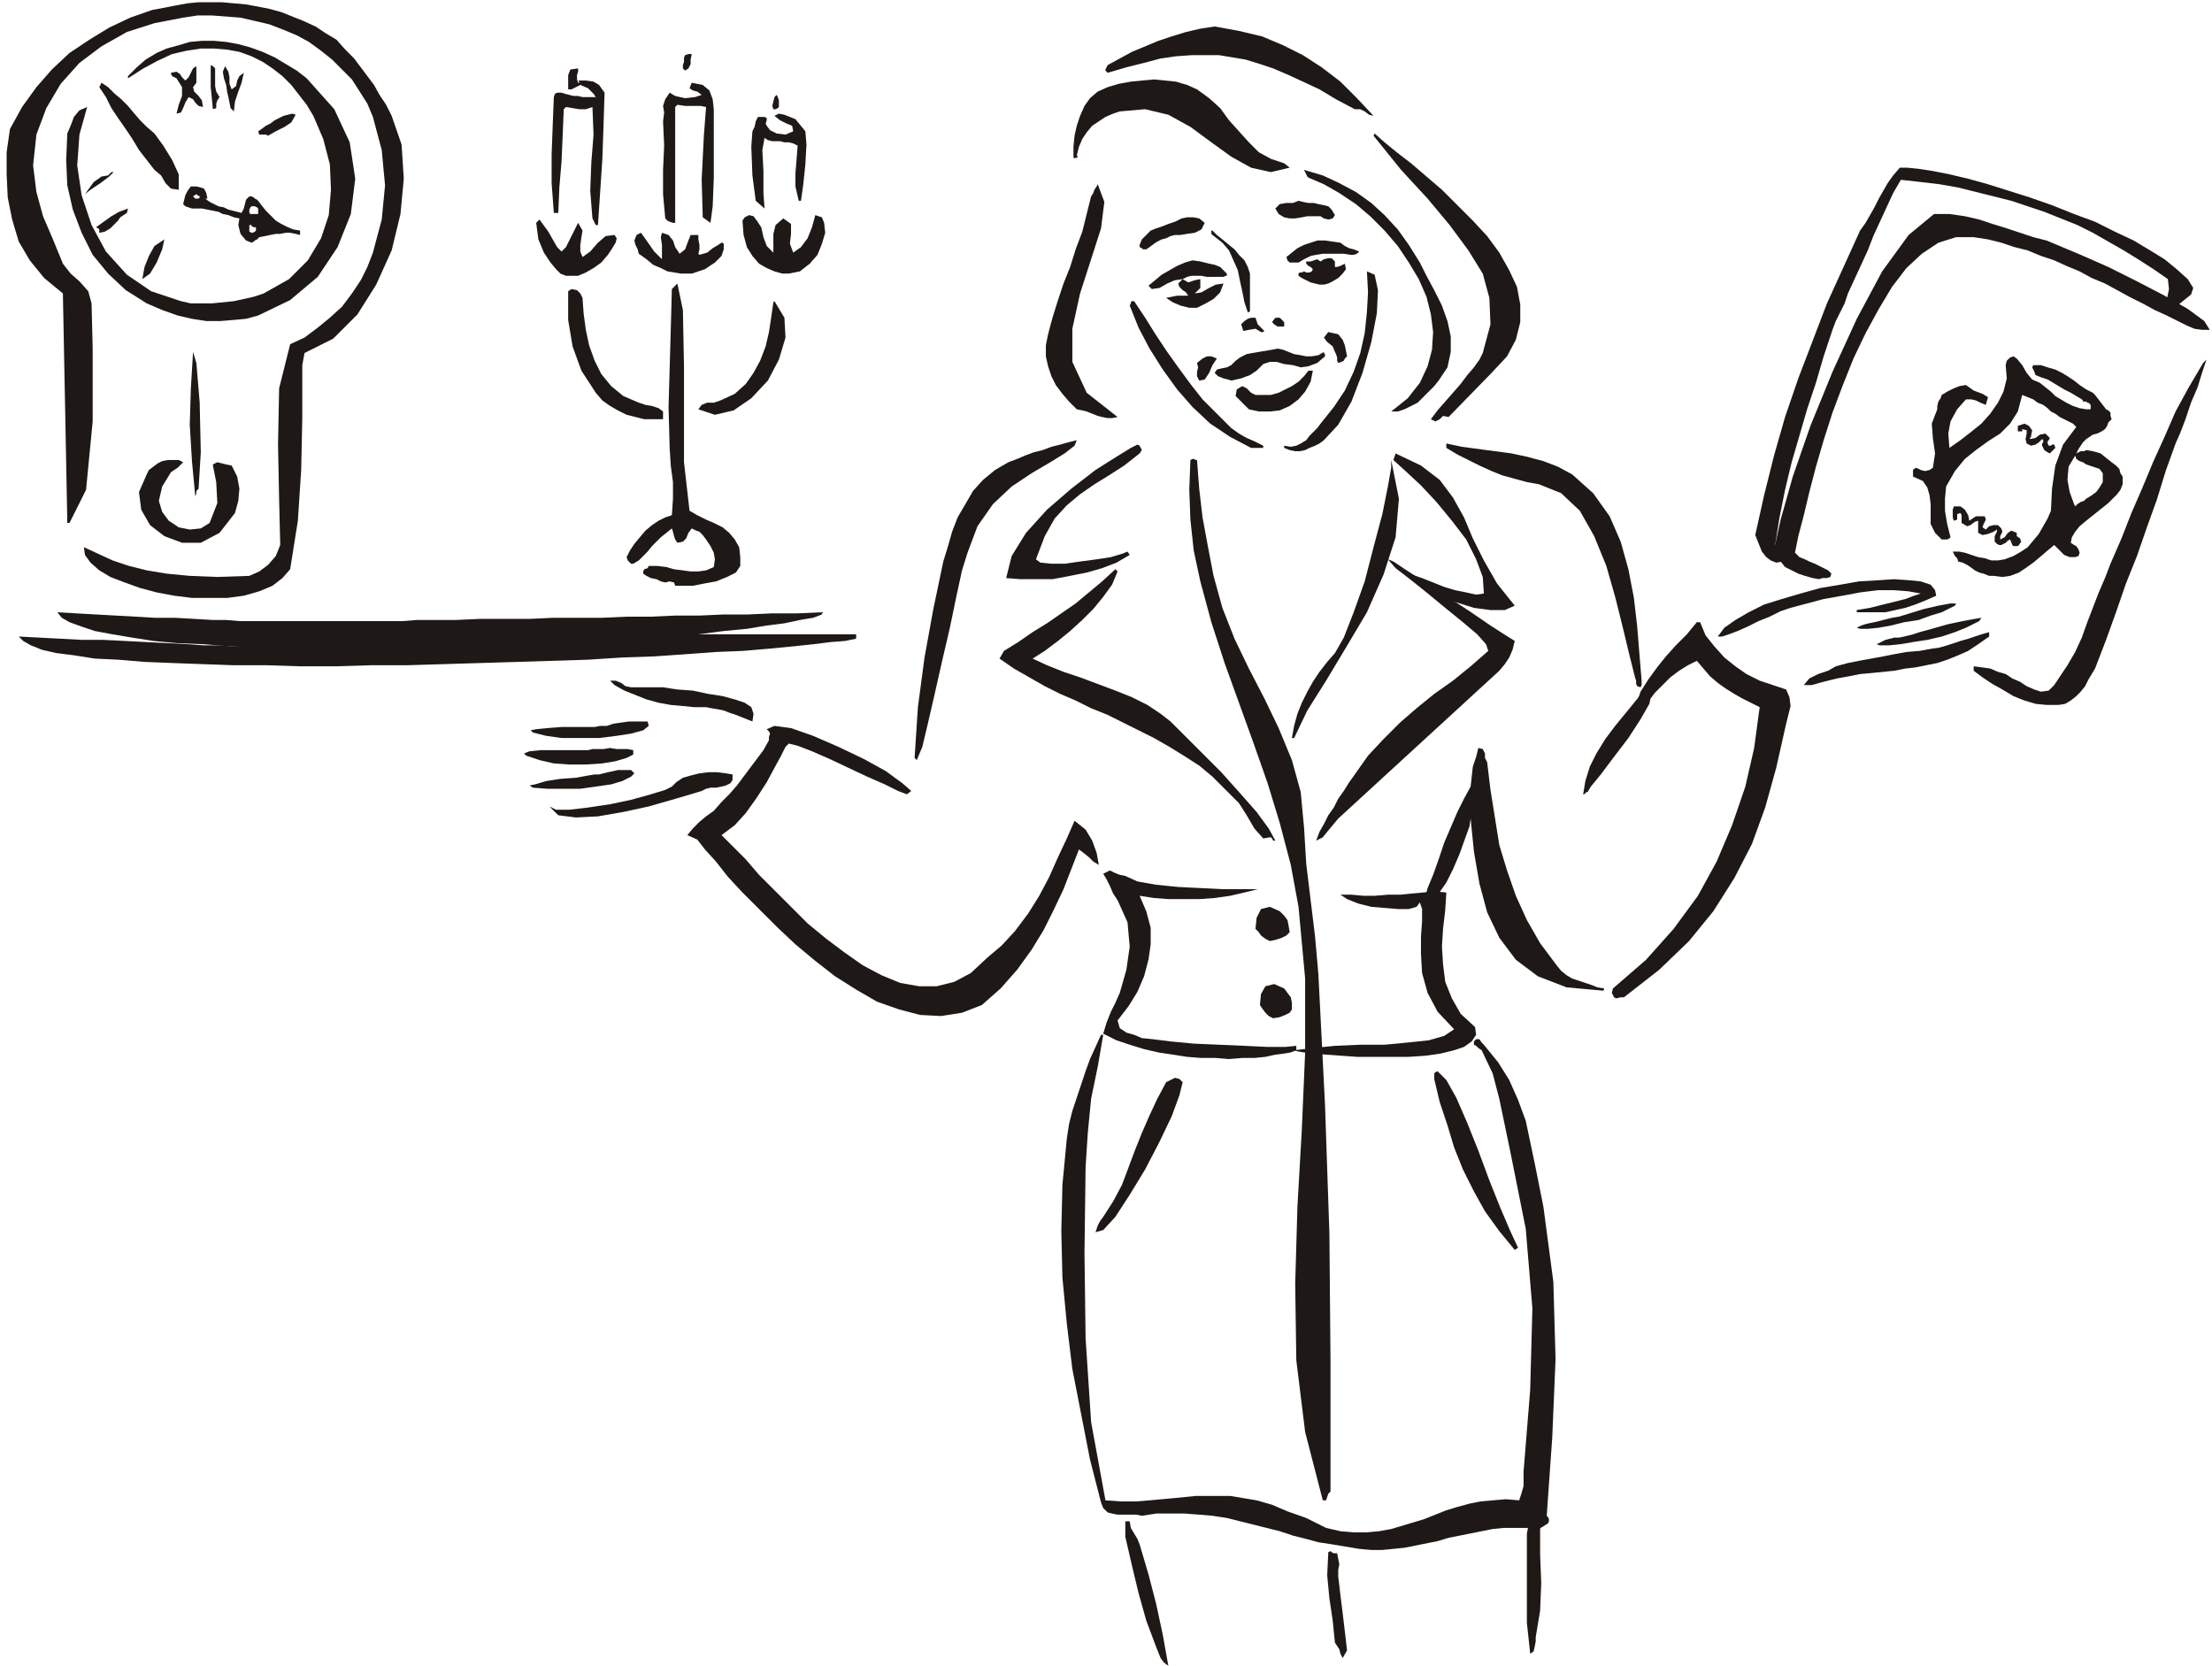 <svg xmlns="http://www.w3.org/2000/svg" fill-rule="evenodd" height="1.51in" preserveAspectRatio="none" stroke-linecap="round" viewBox="0 0 2005 1510" width="192.48"><style>.pen1{stroke:none}.brush2{fill:#1e1916}</style><path class="pen1 brush2" d="m355 105 9 26 2 31-3 32-8 33-14 31-17 27-22 22-26 13-2 11v48l-1 47-3 46-7 44-7 8-9 7-12 5-14 4-15 2h-32l-16-2-16-3-15-4-14-5-13-5-10-6-8-7-5-7-1-7 13 6 13 6 15 5 16 4 18 3 21 2 25 1 29-1 9-4 8-6 7-8 4-10-1-41-1-50 1-51 10-40 13-6 12-9 11-9 11-10 9-12 8-12 6-12 5-13 8-30 3-31-3-32-8-30-5-12-7-11-7-11-9-9-9-9-10-8-11-8-11-6-12-5-13-5-13-3-13-3-13-1-13-1h-13l-13 2-26 5-25 8-23 13-20 15-17 19-13 22-9 24-3 28 3 24 6 22 9 21 9 22 7 9 8 7 8 9 3 11 1 41v66l-6 62-15 30h-2l-1-53-1-52-1-51-1-52-17-14-13-16-10-17-6-20-4-20-1-21v-20l3-21 11-20 13-18 14-16 16-15 18-12 18-11 19-9 20-7 11-2 10-2 11-2 10-1h21l11 1 11 1 11 2 10 2 11 3 10 4 10 4 11 5 9 6 10 6 8 9 8 8 6 8 6 8 6 8 5 9 6 9 5 10z"/><path class="pen1 brush2" d="m133 275-19-12-16-15-14-17-10-20-8-21-5-22-1-23 1-24 3-7 3-8 5-6 7-3-7 25-2 28 4 27 9 27 13 24 19 21 22 15 27 9 9 2h19l10-1 10-1 9-2 9-2 9-3 23-13 17-17 12-20 7-21 2-23-1-23-6-23-9-21-6-10-7-9-7-9-8-8-9-7-9-6-10-5-11-4-11-2-12-1h-12l-13 2-13 3-13 6-13 7-14 9v-2l8-8 8-7 10-6 9-4 11-3 10-3 11-1h11l11 1 11 2 11 3 11 4 11 5 10 6 10 6 9 7 25 28 14 30 5 33-4 32-12 30-18 27-25 21-29 14-11 3-11 1-12 1h-13l-13-2-13-3-14-5-14-6z"/><path class="pen1 brush2" d="M195 69v9l1 5 3 5-2 3-1 3v4l-3 1-1-10-1-10V59l2 1 2 2v7zm-17-9v15l-3 4 1 4 4 4 3 4 1 6-4-1-3-3-2-3-4-2-3 5-2 5-2 4-4 1 2-8 3-8v-8l-5-8-2-1-2-1-1-2v-1l5-1 3 2 2 3 3 3 3-3 2-4 2-4 3-2zm32 21 4-3 1-5 2-4 4-3-2 9-3 8-3 9-1 9-3-3-1-5-1-5-1-4-1-7-2-6-1-6 2-5 3 5 1 5v6l2 5zm1035 24-4-1-4-3-4-2h-5l-17-9-15-9-15-7-13-6-14-6-12-4-13-4-12-2-12-2h-25l-14 1-14 2-15 4-16 4-17 5-2-2v-1l1-2 1-2 11-6 11-6 12-5 12-5 12-4 13-4 13-3 13-2 22 4 21 5 19 8 18 9 17 11 17 13 15 15 15 16zM140 121l8 11 8 13 6 13v14l-7-1-5-5-4-7-6-5-7-9-7-9-6-10-6-9-7-10-6-9-5-10-6-9 2-4 6 4 6 6 6 5 6 6 5 6 6 7 6 6 7 6zm128-17-4 7-6 4-8 4-7 4-2-1h-6l-1-3 3-2 4-3 4-2 4-3 4-2 4-2 4-1 4-1 3 1z"/><path class="pen1 brush2" d="m1085 81 11 8 10 9 8 11 9 10 9 10 9 9 11 6 12 4 5 4-17 4-18-4-18-10-18-13-19-14-20-11-21-5-23 2-6 2-7 3-6 4-6 4-5 6-4 6-3 7-2 8 1 1-1 1h-1l-1 1v-1h-1v-10l1-10 2-9 3-9 4-9 5-7 7-6 9-4 10-3 11-2 10-1 11-1 10 1 10 1 10 3 9 4zM627 49l-1 5v4l-2 4-3 2-2-2v-3l1-3v-4l1-2 3-1h3zM103 156l-4 4-8 6-9 6-5 4 8-11 7-5 6-1 3-3h2zm1249 182-39 40-5-1-3 3-4 2-4-2 6-8 7-8 7-8 7-8 6-8 6-7 5-7 3-6 7-26-1-24-6-22-13-21-17-23-20-24-24-26-25-31 1-2 9 8 11 9 13 10 14 12 14 12 14 14 14 14 13 14 11 15 9 16 7 15 3 16v16l-4 16-8 15-14 15zm624-63-3 3-2 2-3 1h-3l-1-9 1-5 1-5-1-9-13-9-14-9-13-8-14-8-14-8-14-7-15-6-15-6-15-5-15-5-16-4-16-4-16-4-17-3-17-2-18-2-7 12-6 13-6 13-6 13-5 13-6 13-6 13-6 13-3 9-4 8-4 8-3 8-8 24-7 24-8 24-7 24-7 24-6 25-5 25-4 25 1 4 3 3 2 3 1 5-6 1-5-2-4-3-4-5-6-15 8-36 9-36 10-35 12-35 13-34 13-34 15-33 15-33 5-7 4-7 4-7 4-8 4-7 4-7 5-7 6-7h7l10 1 13 2 15 3 17 4 18 5 19 6 19 6 20 7 20 8 19 7 18 9 17 8 15 9 13 8 11 9 10 9 5 8-2 6-10 8zM524 62v3l-1 3v4l1 3h1v-1l-1-1h7l7 1 5 3 5 7-1 31-1 29-2 30-2 30h-2l-1-2-1-2-1-2-2-25 1-26 2-25-1-25-6 2h-6l-6-1-6-1-2 2-1 24-1 23-2 24-1 23h-4l-2-27v-26l1-27 1-25 1-3 2-1h4l3 1 4 1 4 1h4l4 1h12l-2-3-5-5-7-3-8 4h-3V68l2-5 7-1zm120 140-7-5-1-34 2-40 2-26-5-1h-14l-7-1-2 2v105h-2l-3-1-2-1-2-2-2-22v-22l1-22-1-22 1-8-1-6 2-6 4-6 5 3 9 2 9-1 6-2-4-3-4-1-3-2 2-5 10 2 6 5 3 8 1 9v62l-1 26-2 15zm62-105-1 1-2 1h-2l-1-3 1-4 1-4 2-2 1 2 1 3v6zm-590 92-1 4-3 2-3 2-2 3-3 3-4 4-5 3-5 1v-3l-1-1-2-1 7-5 7-5 7-4 8-3z"/><path class="pen1 brush2" d="m1287 238 6 12 7 13 7 14 5 14 3 14v14l-3 14-8 12-4 5-5 5-5 5-5 5-6 3-6 3-6 2h-6l15-12 11-14 7-15 4-15 1-16-2-16-4-16-7-16-9-15-10-15-12-14-13-13-13-11-15-10-14-8-14-6-1-1-1-2-1-2-1-2 17 5 15 7 15 8 14 10 12 11 12 13 10 14 10 16zM730 119l1 12-1 18-2 19-2 14h-2l-3-13v-12l1-12 1-13-4-2-4-1h-4l-4-1h-7l-4-1-3-2-2 11 1 19v20l1 14-8-7-3-23-1-26 1-14 2-4 1-5 2-4h6l2 1v2l-1 3 1 2 3 4 6 3 8 1 7-3-1-5-5-2-6-3-5-4 4-2 5 1 5 2 5 2 9 11zm283 259-5 1h-4l-5-1-4-1-5-2-5-2-4-1-5-1-7-7-6-7-6-8-4-8-3-9-2-9v-10l2-10 4-15 5-16 5-15 6-15 5-16 6-16 4-16 4-16 2-3 1-3 2-3 1-2 6 16-3 24-9 28-10 31-7 32v30l13 28 28 22zM149 217l-2 9-5 12-6 10-7 5 2-11 4-10 5-9 9-6zm1706 1 12 5 19 8 25 11 26 13 25 13 21 12 15 11 5 8h-7l-7-1-7-3-6-3-12-6-11-5-11-6-12-6-11-6-11-6-12-5-11-6-12-5-11-5-12-4-12-5-12-3-12-4-12-3-13-2h-16l-16 5-15 10-14 13-13 17-12 20-12 22-11 23-10 25-9 24-8 25-7 24-6 23-5 21-5 19-3 15 4 4 5 2 4 2 5 2 4 2 4 2 4 2 3 3-1 3-3 1h-4l-3 1-6-1-7-2-6-2-6-3-6-3-4-5-4-5-2-6 6-27 11-39 16-46 20-49 22-48 23-43 24-33 23-19h14l14 2 13 3 12 4 13 4 12 4 12 4 12 3z"/><path class="pen1 brush2" d="m1210 195-2 3-4 1-4-1-3-2h-12l-5 1-6 1h-5l-5-1-5-3-3-5 4-4 6-1h6l5-2 4 1 5 1h5l4 1 5 1 4 1 3 3 3 5zm-118 7-3 6-6 3-7 1-6 1h-5l-4 1-4 2-4 1-4 2-3 2-4 3-3 2h-3l-1-1-2-1v-2l2-5 4-4 4-4 5-2 6-2 5-2 6-2 6-3 5-1h6l5 1 5 4zm41 46v34l-1 1h-1l-3-9-2-10-2-9-2-10-4-9-4-9-6-7-9-7-1-1v-3h1l4 4 5 4 6 5 5 4 4 5 5 5 3 6 2 6zm99-20-1 1-1 1-3 1h-3l-6-1h-19l-6 1-5 1-6 3-5 3h-8l-2-2-1-3 5-4 5-4 6-3 6-2 6-2h7l7 1 7 1 4 3 4 2 4 1 5 2z"/><path class="pen1 brush2" d="M1210 237v5h2l3-1 2-1 2-1 1 5-3 4-4 4-5 3-4 2-4 1h-4l-4-1-4-1-4-2-4-2-3-2v-2l1-1h2l2-1 2 1h3l2-1 1-2-2-2-2-1-2-2v-2h4l3-1 3-1 3 2 3-2 4-1h3l3 3zm-98 11v2h-1l-2 1h-15l-5-1h-9l-4 1-4 2 5 3 6-2 5-1v8l-5 5 6-1 7-4 6-3 7-1-3 8-6 6-7 4-8 4h-7l-8-2-7-3-6-4 5-1 5-1h10l-2-3-3-2-3-3-1-3 4-4-7 1-7 3-7 4-7 1-3-3 6-5 6-5 7-4 7-4 7-3 7-2 7 1 8 2 5 1 5 2 3 3 3 3zm88 151-4 3-4 2-5 2-4 2-5 1h-4l-5-1-5-2v-2l6 1 5-1 4-2 5-3 3-4 4-4 3-3 3-4 12-15 10-15 8-17 6-17 4-18 2-19 1-18-1-19 7 3 3 14-1 21-5 26-8 28-10 26-12 21-13 14zM701 229v-17l2-8 7-6 7 5v9l-1 9 3 8 7-5 6-8 4-10 3-11 6 2 2 5 1 9-3 10-4 10-7 8-9 7-10 2h-6l-7-2-7-3-7-4-6-7-5-8-3-11-1-13 2-3 4-2 4 1 3 4 4 6 2 9 3 8 6 6zm-192-1 4-4 6-12 5-10 4 7-1 6-1 7v6l2 5 7-5 7-8 7-6 8-1 2 3-1 4-3 5-4 6-6 7-7 5-7 4-7 3h-11l-5-2-4-4-5-6-6-9-5-12-2-15 3-3 8 11 8 14 4 4zm91 7v-13l-1-7 1-4 6 2 4 5 2 6 4 6 5-4 3-8 2-5h7v4l1 5v4l-1 4 1 1 7-2 5-4 5-3 3-2h1l1 1v5l-2 6-6 6-9 6-12 4h-10l-6-1-6-1-6-3-7-3-6-5-7-5-1-4-2-4-1-4 2-5 4-2 5 7 7 10 7 7zm428 38 10 15 10 16 10 15 10 14 11 15 11 14 13 13 13 13 7 5 7 4 7 3 8 4v2h-11l-19-10-18-12-16-15-14-16-13-18-12-19-10-19-8-20 1-2v-1l1-1h2zM180 443l-1 1-1 1v2l-1 3-3-32-2-33 1-33 2-33 3 10 3 36 1 45-2 33zm1792-41-9 25-8 26-9 25-9 26-10 25-9 26-9 25-10 26-3 5-3 5-3 6-4 5-4 4-5 4-5 3-6 1h-11l-10-1-10-3-10-4-10-6-9-5-9-6-8-6v-4l8 1 7 1 7 3 7 2 6 4 7 3 6 4 7 3 6 2 7-1 5-5 4-6 8-12 7-12 6-13 5-14 5-13 5-13 6-14 5-13 10-23 9-23 10-23 10-24 10-22 10-23 12-22 13-22 3-3-1 3-3 9-4 13-6 14-5 15-5 13-4 9zm-808-106h-6l-3-2-2-2 3-4h4l4 4v4zm-19 3 1 1-1 1h-2l-5-3-6 1-5 1-2-6 3-3 3-2 3-1h4l1 3 1 3 3 3 2 2z"/><path class="pen1 brush2" d="m1213 303 4 5 2 5 1 5 1 5-2 2-1 2-2 1-3 1-1-2v-3l-1-3-1-2-2-5-5-4-3-4 4-5 9 2zm-13 16v1l1 1v2l-7 6-8 3-7 1-7-2-8-1-7-2h-6l-6 2-6 6-6 4-8 3-9 2-3-1-4-1-5-2-3-3 2-3 4-1 5-1 4-2 4-4 4-3 6-3 5-1 6-1 6-1 6-1 5-1 5 1 5 2 5 2 6 1 5 1h5l6-1 5-3zM620 419l5 44 7 4 8 4 7 3 8 4 6 5 5 6 4 7 1 9v8l-4 6-8 4-10 4-11 2-10 2h-16l-1-3-4-1-4 1-4-1-4-2-5-1-4-2-3-2v-2l1-2 3-1 1-2h8l8 1 7 2 8 1 7 1h7l7-1 7-3 1-7-1-6-3-6-4-6-3-4-3-3-3-1-4-2-3 4-2 5-3 3-5 1-2-3-1-3-1-4-1-3-5 4-5 4-4 4-4 4-4 5-4 4-4 4-5 3h-2l-2-2-1-1-1-3 3-6 4-6 5-6 5-6 6-5 6-4 6-3 6-2 1-15v-15l-2-15-1-16-1-37 1-35 1-35 1-37 5-5 5 24 1 51v87zm483-94-4 6-3 7-4 6-5 1-2-4v-4l1-4-1-4 5-4 4-2h4l5 2z"/><path class="pen1 brush2" d="m528 270 1 14 2 15 3 14 5 14 6 12 9 11 11 9 14 6 6 2 6 1 6 2 4 3v7h-17l-8-2-8-2-8-4-7-4-7-5-6-7-13-20-8-22-4-24v-26l3-2 5 1 3 3 2 4zm604 101-4-4-4-4-4-4 1-6 5-3 4 2 4 4 4 2h14l7-2 6-3 6-3 6-4 5-5 4-5h4l-2 10-5 9-6 7-8 6-9 4-9 1h-10l-9-2zm-499 0 3-4 5-2h6l6-2 13-6 10-9 7-10 6-11 5-13 3-13 2-13 2-14 1-1 9 15 1 18-6 20-10 19-15 16-16 11-17 4-15-5zm1208 24v1l-1 1v1l5-1 4-3 5-1 4 4-1 2-1 1v2l1 2h2l1-1h2l1 3-1 1-1 1-2 2-1 1-2-1-3-2-1-2-1-2v-2l1-1v-2l-1-1-3 3-3 2-4 1-4-2-1-4 1-5v-3l-4-1v2h-4v-5l6-2 4 2 3 4-1 5zm-631 197-7 8-7 9-6 9-5 9-5 10-4 10-3 11-2 11h2l12-25 17-27 18-30 19-32 15-34 11-34 3-35-7-35v7l-3 17-5 25-8 30-8 31-10 28-9 23-8 14zM155 428l-8 13-3 13 3 10 6 8 9 6 10 2 10-1 8-5 7-18-1-19-3-15v-1l4-2 4 1 4 1 5 1 5 10 2 11-1 11-3 11-14 18-17 9h-17l-16-6-13-10-8-14-2-16 7-16 2-4 4-3 4-3 4-2 5-1h10l4 2-3 3-2 2-3 2-3 2zm878-17-14 11-14 9-13 8-13 9-12 10-11 12-9 16-8 21 4 3 10 1h12l14-2 15-2 13-2 10-3 5-2 2 3-12 7-13 5-14 4-15 3-16 3h-29l-13-1 5-20 13-21 19-21 22-19 22-17 19-12 13-8 4-2 2-1 2 1 1 2 1 2-2 3z"/><path class="pen1 brush2" d="m1373 549-9 4h-13l-15-2-16-5-15-6-14-7-12-8-7-7 8 3 9 3 10 4 10 4 10 3 10 2 9 2 7-1-1-15-6-16-9-18-13-17-14-17-14-15-14-13-11-10 2-6 23 11 17 13 12 16 10 18 8 19 10 20 12 21 16 20zm-294-132-1 27 1 27 3 28 6 28 10 37 12 37 13 36 13 36 13 37 11 36 10 38 7 38 6 65v67l-3 70-4 70-2 70 1 69 8 65 16 62h3l1-3 1-3 2-2v-117l-1-117-4-117-6-118-3-34-4-33-4-33-2-33-3-32-8-29-12-29-13-27-14-27-13-27-11-28-8-29-5-26-5-27-3-26-2-26h-1l-2-1h-1l-2 1zm409 200v4l-1 2-3-1-1-2v-3l-1-3-5-20-6-25-7-28-8-28-11-27-13-23-17-16-20-8-11-2-11-3-11-3-10-4-11-5-10-5-10-5-10-6v-4l14 3 15 2 15 2 15 2 14 3 15 4 13 5 13 7 19 17 15 21 10 23 7 25 5 26 3 26 2 25 2 24zM976 399l-2 5-9 7-13 8-17 10-18 12-17 16-14 20-9 24-5 16-5 23-6 29-7 30-7 31-6 26-5 21-5 12-2-2 3-46 6-45 8-44 9-43 4-13 4-14 5-13 7-12 7-12 9-10 11-9 12-7 8-3 7-3 8-3 8-2 8-3 8-2 7-2 8-2zm809 73 3-2 3-2h8l1 3-2 4-1 3 3 2 3-3 4-1h4l3 3 1 3-1 2-1 2v3l4-2 3-4 3-2 5 2v3l3 2 1 3-2 3-1 1h-4l-1-1-2-5-2 1-2 2-2 1-2 1h-2l-2-1-2-2v-5l1-2 1-2v-2l-3 2-5 2-5 1-4-2v-11l-3 1-4 3-3 1-5-3v-7l-1-2-3 1v5l-3 1-1-3v-7l1-3h6l4 3 3 5 1 5z"/><path class="pen1 brush2" d="m1373 581-2 8-3 7-4 6-5 6-146 134-5 6-5 6-4 5-6 3 3-8 4-7 4-8 5-7 4-8 5-7 5-8 5-7 12-17 14-15 15-15 15-13 16-13 17-12 16-13 16-14-2-6-8-9-13-11-16-13-17-14-15-12-13-10-7-8 5 2 12 8 17 11 20 13 20 13 19 13 14 9 8 5zm-360-63-5 12-8 11-9 11-10 10-11 10-11 9-12 9-11 7 13 6 15 6 15 5 16 6 16 6 15 6 14 7 12 8 9 7 13 13 16 16 17 17 17 19 15 17 11 15 6 11h-2l-1-2-1-1h-1l-6 1-8-9-7-12-7-11-12-12-12-12-12-10-14-9-13-8-14-8-14-7-14-7-14-7-15-6-14-7-14-6-14-7-14-8-14-8-13-9 4-7 13-8 13-9 13-8 13-9 13-9 12-10 12-10 12-11 2 2zm742 22-9 4-10 4-9 3-9 2-9 2h-26v-2l6-1 6-1 8-2 8-2 8-2 8-2 8-3 6-2-11-2-13-1h-15l-16 2-16 3-17 3-15 4-15 4-9 3-10 5-10 4-10 5-9 4-8 3-6 2h-4l6-8 10-7 12-7 14-7 16-5 17-5 18-5 18-3 17-3 17-1 15-1 14 1 10 1 9 3 4 5 1 5zm-54 44 4-2 4-2 4-1 4-1h4l5-1 4-1 4-1 6-2 11-3 14-4 14-3 11-2 6-1-2 3-12 6-10 4-12 4-13 3-13 2-12 2-10 1h-8l-3-1zM572 698h-12l-4 1-5 1-4 1-4 1h-4l-6 1-11 2-14 1-13 2-10 3-5 1 3 2 13 1h30l14-2 14-2 10-3 8-4 3-3-3-3zm1111-129 4-2 3-1 4-1 5-1 4-1 4-1 4-1 4-1 6-1 10-3 13-4 13-3 11-2h5l-1 2-12 6-10 3-11 4-13 2-12 3-11 2-10 1h-7l-3-1zM574 680l-5-1h-10l-6-1-6 1h-10l-4 1h-43l-10 1-5 2 2 2 12 4 13 3 14 1h15l15-1 12-2 10-3 6-3v-4zm13-26h-17l-7 1-7 1-6 2h-6l-5 1h-30l-13 1-10 1-5 1 2 2 12 3 14 2h34l16-2 13-2 11-3 5-4-1-4z"/><path class="pen1 brush2" d="m1619 625 3 7 1 8-2 8-2 8-9 40-10 36-12 33-16 31-19 30-22 27-27 26-32 25h-3l-4 1-2-1-2-4 1-4 30-26 25-28 22-30 17-31 14-33 12-35 8-35 5-37-8-4-8-4-7-4-8-5-7-5-7-6-6-7-6-7-8 4-8 5-8 6-7 7-7 7-6 8-6 8-4 8h-4l3-13 4-12 7-11 8-11 8-10 9-10 10-10 9-11h3l5 12 8 10 9 10 10 8 10 7 12 6 12 4 12 4zm23-4h-7l5-6 8-4 9-3 7-4 11-3 10-2 11-2 11-2 10-2 11-2 12-1 11-2 7-1 7-2 6-2 6-2 7-2 6-2 6-2 7-2v4l-10 7-9 6-9 4-10 4-9 3-10 2-10 2-9 1-10 2-10 1-10 1-11 1-10 2-11 2-12 3-11 3zm-1070 2h29l13 2 14 1 14 3 13 2 11 3 9 3 6 4 2 6-1 7-5-2-5-2-5-2-6-2-5-2-5-1-6-1-5-1h-11l-10-1-11-1-11-2-11-3-10-4-10-4-9-5-4-4h5l5 2 4 3 5 1zm250 97-8-3-12-6-16-7-17-8-17-8-16-7-13-5-8-2-3 3-4 8-6 11-7 13-9 14-10 14-10 11-12 9 10 10 12 12 12 14 14 14 15 15 15 15 17 14 16 12 17 12 17 9 17 7 17 3h16l16-4 15-8 15-14 13-11 12-13 12-16 10-16 9-17 8-18 8-17 7-16 10 8 6 10 4 11 2 11-5-3-4-4-5-4-4-3-7 18-7 18-9 19-9 18-11 18-13 18-15 17-17 15-18 7-19 3-19-1-19-5-20-7-19-11-19-12-18-14-18-15-17-16-16-16-15-15-13-14-11-14-10-11-7-9-9-4 5-6 6-6 6-5 7-5 7-8 7-7 7-8 6-8 6-8 6-8 6-8 5-9v-3l1-3-1-2-2-2 7-3 15 2 20 7 23 10 23 11 20 11 15 11 8 7-4 3z"/><path class="pen1 brush2" d="M1439 718h-1l-1 1-1 1h-1l2-12 4-13 6-12 8-13 9-12 9-11 9-11 8-10 7 2-2 10-8 14-11 17-13 17-12 16-9 11-3 5zm-803-1-10 3-17 5-21 6-23 5-23 4-20 1-16-2-8-8 6 3h12l17-2 20-3 19-4 18-5 13-4 6-3 4-4 6-4 7-2 8-2 8-1h8l8 1 6 1v5l-2 3-4 2-4 1-5 1h-5l-4 1-4 2zm712-26 3 25 4 25 4 25 7 23 8 23 10 22 12 21 15 20 4 5 5 4 5 3 6 2 6 2 6 2 5 2 6 1v1l-1 1-33-3-26-10-20-15-15-20-11-23-7-26-5-29-3-30-1 7-4 11-5 14-6 14-6 12-7 10-7 6h-6l3-11 5-12 5-14 5-15 6-14 6-14 6-12 6-11 1-9 1-9 3-9 2-8 4 1 2 4v4l2 4zm-208 115-12 3-13 3-14 2-14 1h-28l-13-1-13-2 6 14 4 15v15l-2 14-4 15-6 14-8 13-10 13 2 7 6 4 7 2 7 3 10 1 16 2 21 2 23 1 23 1 21 1h16l10-1v4l-5 2-6 1-8 1-9 2-10 1h-11l-12 1-12-1h-13l-13-1-13-2-13-2-13-3-13-4-12-4-12-6 3-10 4-10 4-8 4-9 6-21 3-21-2-22-9-20-4-6-3-7-3-6-3-5 6-3 4 2 5 2 5 1 11 5 17 3 20 2 20 1 20 1h32z"/><path class="pen1 brush2" d="m1311 809-1 16-2 17-1 16 1 16 2 16 6 15 8 14 13 12 1 7-4 6-7 5-9 3-12 3-14 2-15 1h-47l-14-1-14-1-11-1-9-1-6-1-3-1 17-2 20-2 23-1h22l21-2 19-2 14-4 9-6-15-16-9-17-5-18-1-17v-16l1-14v-11l-2-6-3 4-7 2h-10l-12-1-12-1-12-3-10-4-6-4h10l11 1h10l12-1h11l10-1 11-1 10-1 11 1zm-173 33 3 3 2 3 4 3 4 2 5-1 6-2 4-2 3-3-1-6-1-5-3-4-4-4-9-4-8 2-4 8-1 10zm4 69 2 3 3 4 3 3 4 2 6-1 5-2 4-2 2-3v-6l-1-5-3-4-3-4-9-4-8 2-4 7-1 10z"/><path class="pen1 brush2" d="m1000 938-5 29-6 29-3 31-2 31-1 78 1 77 5 76 13 71 14 1h14l12-1 11-1 11-1 10-1 10-1h31l12 2 12 2 14 4 14 6 17 6 18 9 13 3 12 1h12l11-1 11-2 10-3 10-3 10-3 10-4 10-4 10-3 11-3 10-2 11-1 12-1 12 1 2-6 2-7v-13l6-74 2-74-6-72-14-70-5-24-5-24-6-23-10-21-3-2-2-2-2-1v-3l2-2h3l2 3 2 2 13 16 10 16 8 18 7 19 4 19 4 19 4 20 4 20 9 68 2 70-3 71-5 71 1 1 1 2v2l-1 2-8 5-11-1h-21l-10 1-10 2-10 2-10 2-10 2-10 3-10 2-10 2-10 2-10 1-10 1h-10l-11-1-12-2-12-2-13-2-11-3-12-3-12-4-12-3-12-3-12-3-12-3-13-2-12-1-13-1h-26l-13 2-5-1h-17l-5-1-4-1-4-4-2-5-10-39-8-41-8-41-5-41-4-42-1-42 1-42 4-42 2-13 3-12 4-12 4-12 4-12 4-11 5-11 5-11h2z"/><path class="pen1 brush2" d="m1373 1133-14-17-13-18-10-18-10-20-8-20-6-20-7-21-5-21v-5l1-1 2-1 8 8 9 16 10 23 10 25 10 27 10 25 9 21 7 15-3 2zm-301-152-3 12-7 19-11 23-13 25-14 23-13 20-11 12-7 2 1-3 1-3 2-4 3-4 9-14 8-15 6-16 6-16 6-15 7-16 7-15 8-15 4-2 4-2 4 1 3 3zM776 579l-10 2-13 1-16 2-19 2-21 2-23 2-25 1-27 2-29 2-29 1-31 2-32 1-32 1-33 1-33 1-33 1h-33l-33 1h-32l-31-1h-30l-28-1-27-1-25-1-24-2-21-1-19-3-16-2-13-3-10-4-7-4-4-4 19 1 19 1 19 1h19l20 1 19 1 20 1 19 1 14 1h13l14 1h81l13-1h14l13-1 14-1h14l13-1 14-1 25-2 24-1 25-1 24-1h24l24-1h242v4z"/><path class="pen1 brush2" d="m745 557-8 3-12 2-14 3-16 2-18 3-21 2-23 3-24 2-25 2-27 1-28 2-29 2-29 1-30 1-30 1h-30l-30 1h-59l-28-1h-28l-26-1-25-2-24-1-22-2-19-3-18-3-16-3-12-4-11-4-7-4-4-5 17 1 18 1 18 1 18 1 17 1h18l18 1 17 1h12l12 1h148l13-1h35l22-1h45l22-1h44l22-1h22l22-1h22l22-1h22l22-1h23l22-1v2zm279 822 1 6 3 5 3 5 2 5 8 27 7 27 6 28 5 28-4-3-3-4-2-5-2-5-9-24-7-25-6-25-6-26v-14h4zm364-11 1 6-1 6-3 5-1 5v81l3 28 3-2 1-4 1-5v-4l4-24 1-25-1-26v-26l-4-15h-4zm-175 61 2 17 2 16 2 17 2 17-4 7-2-4-1-4-2-3-2-3-2-20-3-20-2-21 1-21 2-1 1 1 2 1h3l1 5 1 5-1 5v6zM228 178l2 1 1 1 2 1 1 1 3 4 4 5 4 4 5 5 5 3 6 3 5 2 6 1v4l-4-1-5-1h-4l-5 1h-4l-5 1-5 1-5 1-2 2-2 1-1 1-2 1v-9h1l2-1 1-1v-3h-2l-2-1v-11h6v-5l-1-1-2-1h-3v-9zm-40 2h-2l4 3 4 2 4 2 5 1 4 2 4 1 4 1 4 1 2-4 1-4 1-4 3-3h2v9l-1 1-1 2v3l1 1h1v11-1h-2v6l2 1v1-1 9l-5-2-5-6-2-8 1-6-5-1-5-2-5-1-4-2-5-1-5-1-5-1h-5v-9h2l1-1v-1l-2-1-1-1v-7l4 1 3 1 2 4 1 5zm-10 9h-4l-3-1-3-1-2-2 1-4 1-4 2-4 3-4h5v7l-3 2 1 1 1 1h1v9zm1731 182 2 1 2 2v3l1 3-3 3-1 3-2 3-3 2-4 2-4 1-3 2-3 2v-27h4v-4l-2-2h-1l-1-1v-11l2 1 2 1 2 1 2 2 10 13zm-18 37 6 1 7 2 5 4 5 4 4 3 3 3 1 4 2 3v7l-2 5-3 4-4 4-4 4-5 4-5 4-5 4-5 4v-20l5-3 4-3 3-4 3-5v-8l-3-4-6-2-6-2v-13zm0-10-3 3-2 3-2 3-2 4 2-1 2-1h3l2-1v13l-3-2-3-1-3-2-1-3-6 10-1 12 2 11 4 11 1 2 2-2 3-2 3-1 2-2v20l-6 5-4 5-3 5-1 5 3 2 2 1 2 3 1 3-1 3-3 1h-5l-5-2-3-3-3-3-3-3-6 5-7 6-6 5-7 5-6 4-8 3-7 1-8-1h-4l-5-2-4-1-4-2-4-3-3-2-4-2-4-1-1-3-2-2-1-2-1-2h6l5 1 6 2 6 2 6 1 6 2h6l6-1 8-3 7-4 6-4 5-6 5-6 4-7 4-7 3-7 1-20 3-21 7-19 12-16-3-3-4-2-4-2-4-2-4-3-4-2-3-3-4-3-5-2-4-3-5-2-5-2-4 15-7 11-9 9-11 7-11 8-10 8-9 11-8 14-1 11v11l2 12 3 12-1 1-2 1h-5l-6-6-4-8v-18l-1-8-2-7-4-6-9-4v-6l1-1 2-1 4 2 4 1 4-1 3-2 2-13-2-14-1-13 5-13v-3l1-4 2-3 1-3 5-3 6-3 5-2 6-1 7 5 8 3 5 3-2 7-5-2-4-2-4-1h-5l-8 9-6 11-2 11 1 13 10-7 9-7 10-8 8-9 7-10 5-10 3-12-1-12 1-4 3-3 3-1 3 2 5 6 4 7 5 6 7 3 5 4 5 4 4 4 5 3 5 3 6 3 6 2 6 1v27zm0-34v-11l-6-4-5-4-6-4-5-3-6-3-7-2-6-2h-7l-1 2 1 2 1 2 1 3 5 2 6 2 5 3 5 3 5 3 6 3 5 3 5 3 1 1v1h3z"/></svg>
